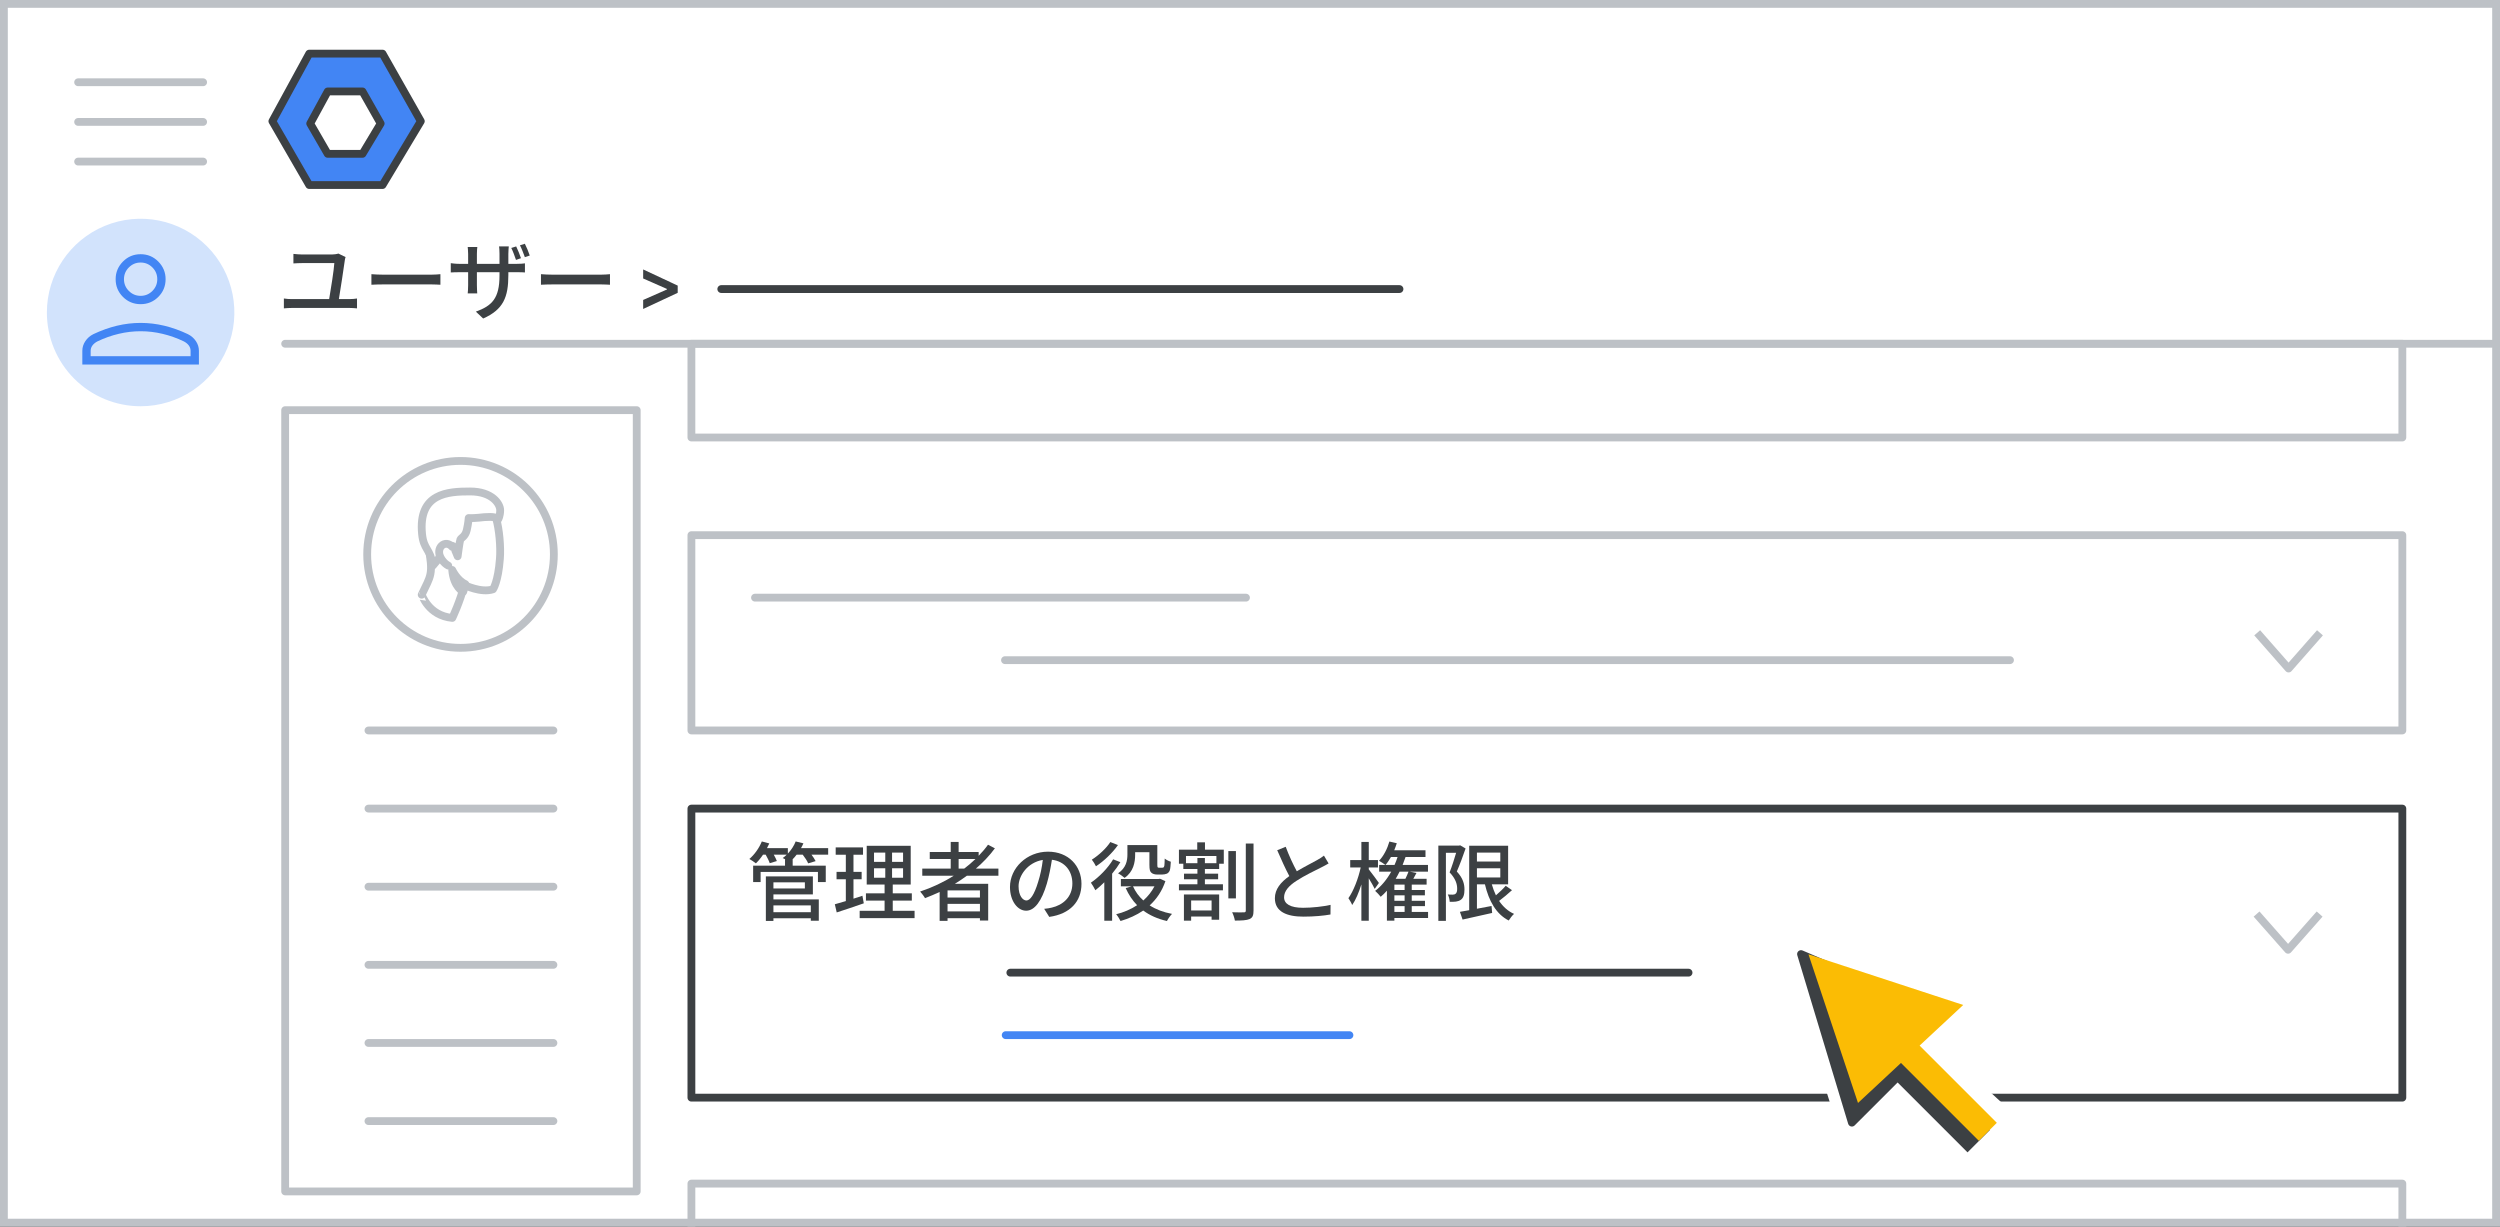 <?xml version="1.0" encoding="UTF-8"?>
<svg width="320px" height="157px" viewBox="0 0 320 157" version="1.1" xmlns="http://www.w3.org/2000/svg" xmlns:xlink="http://www.w3.org/1999/xlink">
    <rect x="0" y="0" width="320" height="157" fill="#333333" stroke="none"/>
    <title>admin-users-roles</title>
    <g id="admin-users-roles" stroke="none" stroke-width="1" fill="none" fill-rule="evenodd">
        <rect id="Rectangle" stroke="#BDC1C6" fill="#FFFFFF" x="0.5" y="0.5" width="319" height="156"></rect>
        <line x1="36.5" y1="44" x2="319" y2="44" id="Line" stroke="#BDC1C6" stroke-linecap="round"></line>
        <g id="Group" transform="translate(34, 6)" stroke="#3C4043" stroke-linejoin="round">
            <g id="Group-3-Copy" transform="translate(0.864, 0.864)">
                <polygon id="Path-19" fill="#4285F4" points="4.72 0 14.099 0 19 8.653 14.099 16.822 4.72 16.822 2.01713646e-14 8.653"></polygon>
                <polygon id="Path-19" fill="#FFFFFF" points="7.082 4.841 11.535 4.841 13.862 8.949 11.535 12.828 7.082 12.828 4.841 8.949"></polygon>
            </g>
        </g>
        <g id="Group" transform="translate(10, 10)" stroke="#BDC1C6" stroke-linecap="round" stroke-linejoin="round">
            <g id="UI/menu-light-grey">
                <line x1="1.73472348e-16" y1="0.529" x2="16" y2="0.529" id="Line"></line>
                <line x1="1.73472348e-16" y1="5.606" x2="16" y2="5.606" id="Line"></line>
                <line x1="1.73472348e-16" y1="10.683" x2="16" y2="10.683" id="Line"></line>
            </g>
        </g>
        <g id="Group" transform="translate(6, 28)" fill-rule="nonzero">
            <g>
                <path d="M12,24 C16.854,24 21.229,21.076 23.087,16.591 C24.944,12.107 23.916,6.945 20.484,3.514 C17.051,0.082 11.889,-0.944 7.405,0.915 C2.921,2.773 -0.002,7.15 0,12.004 C0,15.186 1.264,18.238 3.515,20.488 C5.765,22.738 8.818,24.001 12,24 Z" id="Path" fill="#D2E3FC"></path>
                <g id="person_BASELINE_P900" transform="translate(4.538, 4.538)" fill="#4285F4">
                    <path d="M7.462,6.396 C6.573,6.396 5.818,6.085 5.196,5.463 C4.575,4.841 4.264,4.086 4.264,3.198 C4.264,2.327 4.575,1.577 5.196,0.945 C5.818,0.315 6.573,0 7.462,0 C8.35,0 9.105,0.315 9.727,0.945 C10.348,1.577 10.659,2.327 10.659,3.198 C10.659,4.086 10.348,4.841 9.727,5.463 C9.105,6.085 8.35,6.396 7.462,6.396 Z M0,14.124 L0,12.365 C0,11.921 0.129,11.507 0.387,11.125 C0.644,10.744 0.986,10.446 1.412,10.233 C2.425,9.753 3.433,9.393 4.437,9.153 C5.441,8.914 6.449,8.794 7.462,8.794 C8.474,8.794 9.483,8.914 10.487,9.153 C11.49,9.393 12.498,9.753 13.511,10.233 C13.937,10.446 14.279,10.744 14.537,11.125 C14.794,11.507 14.923,11.921 14.923,12.365 L14.923,14.124 L0,14.124 Z M1.066,13.058 L13.857,13.058 L13.857,12.365 C13.857,12.116 13.782,11.889 13.631,11.685 C13.48,11.481 13.271,11.308 13.004,11.166 C12.116,10.739 11.206,10.415 10.273,10.194 C9.34,9.971 8.403,9.86 7.462,9.86 C6.52,9.86 5.583,9.971 4.651,10.194 C3.718,10.415 2.807,10.739 1.919,11.166 C1.652,11.308 1.444,11.481 1.293,11.685 C1.142,11.889 1.066,12.116 1.066,12.365 L1.066,13.058 Z M7.462,5.33 C8.048,5.33 8.55,5.121 8.968,4.703 C9.385,4.286 9.593,3.784 9.593,3.198 C9.593,2.612 9.385,2.11 8.968,1.693 C8.55,1.275 8.048,1.066 7.462,1.066 C6.875,1.066 6.374,1.275 5.956,1.693 C5.539,2.11 5.33,2.612 5.33,3.198 C5.33,3.784 5.539,4.286 5.956,4.703 C6.374,5.121 6.875,5.33 7.462,5.33 Z" id="Shape"></path>
                </g>
            </g>
        </g>
        <rect id="Rectangle" stroke="#BDC1C6" fill="#FFFFFF" fill-rule="nonzero" stroke-linejoin="round" x="36.5" y="52.5" width="45" height="100"></rect>
        <rect id="Rectangle" stroke="#BDC1C6" stroke-linejoin="round" x="88.5" y="68.5" width="219" height="25"></rect>
        <g id="Group-3" stroke-linecap="round" stroke-linejoin="round" transform="translate(96.64, 76)" stroke="#BDC1C6">
            <line x1="0" y1="0.5" x2="62.847" y2="0.5" id="Line-2"></line>
            <line x1="32" y1="8.5" x2="160.64" y2="8.5" id="Line-2"></line>
        </g>
        <polyline id="Path-21" stroke="#BDC1C6" stroke-linejoin="round" transform="translate(292.938, 83.286) scale(-1, 1) rotate(-180) translate(-292.938, -83.286) " points="288.92 85.573 292.938 81 296.956 85.573"></polyline>
        <rect id="Rectangle" stroke="#3C4043" stroke-linejoin="round" x="88.5" y="103.5" width="219" height="37"></rect>
        <g id="Group-3" stroke-linecap="round" stroke-linejoin="round" transform="translate(128.729, 124)">
            <g id="UI/line-dark-grey" stroke="#3C4043">
                <line x1="0.595" y1="0.5" x2="87.405" y2="0.5" id="Line-5"></line>
            </g>
            <line x1="0" y1="8.5" x2="44" y2="8.5" id="Line-2" stroke="#4285F4"></line>
        </g>
        <polyline id="Path-21" stroke="#BDC1C6" stroke-linejoin="round" transform="translate(292.874, 119.286) scale(-1, 1) rotate(-180) translate(-292.874, -119.286) " points="288.839 121.573 292.874 117 296.91 121.573"></polyline>
        <g id="Group-3" transform="translate(89, 44.5)" stroke="#BDC1C6" stroke-linejoin="round">
            <rect id="Rectangle" x="-0.5" y="-0.5" width="219" height="12"></rect>
        </g>
        <g id="Group-3" transform="translate(89, 152)" stroke="#BDC1C6" stroke-linejoin="round">
            <rect id="Rectangle" x="-0.5" y="-0.5" width="219" height="12"></rect>
        </g>
        <g id="People/profile7-greyscale" transform="translate(47, 59)">
            <g id="Group-22" transform="translate(-0, -0)" fill="#FFFFFF" stroke="#BDC1C6">
                <ellipse id="Oval" cx="11.947" cy="11.961" rx="11.947" ry="11.961"></ellipse>
            </g>
            <path d="M10.897,20.093 C10.897,20.093 11.922,17.943 12.425,15.875 C12.425,15.875 14.576,16.94 16.104,16.428 C16.104,16.428 16.767,15.486 16.988,12.516 C17.109,11.022 16.908,8.749 16.506,7.356 C16.064,5.78 14.556,4.715 12.083,5.104 C8.726,5.616 7.178,7.5 7.801,10.755 C8.525,14.626 8.143,14.626 6.977,17.124 C6.997,17.103 7.821,19.806 10.897,20.093" id="Fill-1" fill="#FFFFFF"></path>
            <path d="M10.897,20.093 C10.897,20.093 11.922,17.943 12.425,15.875 C12.425,15.875 14.576,16.94 16.104,16.428 C16.104,16.428 16.767,15.486 16.988,12.516 C17.109,11.022 16.908,8.749 16.506,7.356 C16.064,5.78 14.556,4.715 12.083,5.104 C8.726,5.616 7.178,7.5 7.801,10.755 C8.525,14.626 8.143,14.626 6.977,17.124 C6.997,17.103 7.821,19.806 10.897,20.093 Z" id="Stroke-3" stroke="#BDC1C6" stroke-linecap="round" stroke-linejoin="round"></path>
            <path d="M12.296,16.744 C12.296,16.744 11.065,16.164 10.884,13.953 C10.884,13.953 11.489,15.271 12.558,15.762 C12.558,15.762 12.498,16.007 12.457,16.208 C12.377,16.432 12.296,16.744 12.296,16.744" id="Fill-5" fill="#BDC1C6"></path>
            <path d="M12.296,16.744 C12.296,16.744 11.065,16.164 10.884,13.953 C10.884,13.953 11.489,15.271 12.558,15.762 C12.558,15.762 12.498,16.007 12.457,16.208 C12.377,16.432 12.296,16.744 12.296,16.744 Z" id="Stroke-7" stroke="#BDC1C6" stroke-linecap="round" stroke-linejoin="round"></path>
            <path d="M8.413,13.395 C8.413,13.395 9.422,12.268 9.623,11.715 C9.784,11.325 10.43,10.998 10.772,10.875 C10.893,10.834 11.014,10.875 11.055,10.998 C11.216,11.325 11.498,11.961 11.579,12.207 C11.579,12.207 11.821,10.321 11.922,10.076 C12.023,9.83 12.547,9.706 12.749,8.846 C12.95,7.985 12.991,7.309 12.991,7.309 C12.991,7.309 13.353,7.35 14.261,7.268 C15.148,7.165 16.459,7.042 16.781,7.452 C16.781,7.452 17.023,7.022 17.023,6.305 C17.023,5.505 16.011,3.907 13.168,3.907 C10.325,3.907 6.518,4.112 7.022,9.338 C7.22,11.387 8.071,11.182 8.413,13.395" id="Fill-9" fill="#FFFFFF"></path>
            <path d="M8.413,13.395 C8.413,13.395 9.422,12.268 9.623,11.715 C9.784,11.325 10.43,10.998 10.772,10.875 C10.893,10.834 11.014,10.875 11.055,10.998 C11.216,11.325 11.498,11.961 11.579,12.207 C11.579,12.207 11.821,10.321 11.922,10.076 C12.023,9.83 12.547,9.706 12.749,8.846 C12.95,7.985 12.991,7.309 12.991,7.309 C12.991,7.309 13.353,7.35 14.261,7.268 C15.148,7.165 16.459,7.042 16.781,7.452 C16.781,7.452 17.023,7.022 17.023,6.305 C17.023,5.505 16.011,3.907 13.168,3.907 C10.325,3.907 6.518,4.112 7.022,9.338 C7.22,11.387 8.071,11.182 8.413,13.395 Z" id="Stroke-11" stroke="#BDC1C6" stroke-linecap="round" stroke-linejoin="round"></path>
            <path d="M10.884,11 C10.884,11 10.521,10.54 10.013,10.612 C9.504,10.685 9.166,11.193 9.214,11.75 C9.238,12.306 9.771,13.081 10.376,13.395" id="Fill-13" fill="#FFFFFF"></path>
            <path d="M10.884,11 C10.884,11 10.521,10.54 10.013,10.612 C9.504,10.685 9.166,11.193 9.214,11.75 C9.238,12.306 9.771,13.081 10.376,13.395" id="Stroke-15" stroke="#BDC1C6" stroke-linecap="round" stroke-linejoin="round"></path>
        </g>
        <g id="Group" transform="translate(47, 93)" stroke="#BDC1C6" stroke-linecap="round" stroke-linejoin="round">
            <g id="UI/line-dark-grey">
                <line x1="0.162" y1="0.5" x2="23.838" y2="0.5" id="Line-5"></line>
            </g>
        </g>
        <g id="Group" transform="translate(47, 103)" stroke="#BDC1C6" stroke-linecap="round" stroke-linejoin="round">
            <g id="UI/line-dark-grey">
                <line x1="0.162" y1="0.5" x2="23.838" y2="0.5" id="Line-5"></line>
            </g>
        </g>
        <g id="Group" transform="translate(47, 113)" stroke="#BDC1C6" stroke-linecap="round" stroke-linejoin="round">
            <g id="UI/line-dark-grey">
                <line x1="0.162" y1="0.5" x2="23.838" y2="0.5" id="Line-5"></line>
            </g>
        </g>
        <g id="Group" transform="translate(47, 123)" stroke="#BDC1C6" stroke-linecap="round" stroke-linejoin="round">
            <g id="UI/line-dark-grey">
                <line x1="0.162" y1="0.5" x2="23.838" y2="0.5" id="Line-5"></line>
            </g>
        </g>
        <g id="Group" transform="translate(47, 133)" stroke="#BDC1C6" stroke-linecap="round" stroke-linejoin="round">
            <g id="UI/line-dark-grey">
                <line x1="0.162" y1="0.5" x2="23.838" y2="0.5" id="Line-5"></line>
            </g>
        </g>
        <g id="Group" transform="translate(47, 143)" stroke="#BDC1C6" stroke-linecap="round" stroke-linejoin="round">
            <g id="UI/line-dark-grey">
                <line x1="0.162" y1="0.5" x2="23.838" y2="0.5" id="Line-5"></line>
            </g>
        </g>
        <g id="Group" transform="translate(223, 115)">
            <polygon id="Path" fill="#FFFFFF" points="4.057 3.286 13.23 32.504 19.533 26.643 28.292 35.149 36 28.699 25.411 18.962 31.719 13.566"></polygon>
            <g id="UI/arrow" fill-rule="nonzero">
                <g id="Group" transform="translate(19, 19) rotate(-45) translate(-19, -19) translate(8.638, 2.492)">
                    <polygon id="Triangle" stroke="#3C4043" fill="#3C4043" stroke-linejoin="round" points="10.65 0 17.559 17.271 13.241 13.529 10.362 19.861 -9.09494702e-13 19.861"></polygon>
                    <g id="Group-2" transform="translate(7.772, 17.779)">
                        <polygon id="Rectangle" fill="#3C4043" points="2.22266414e-11 1.541 3.627 1.464 4.071 15.236 9.09494702e-13 15.236"></polygon>
                        <rect id="Rectangle" fill="#FBBC04" x="2.073" y="-9.09494702e-13" width="3.257" height="15.213"></rect>
                    </g>
                    <polygon id="Triangle" fill="#FBBC04" points="11.303 0.692 20.725 19.286 2.332 18.633"></polygon>
                </g>
            </g>
        </g>
        <g id="Group" transform="translate(91.729, 36.5)" stroke="#3C4043" stroke-linecap="round" stroke-linejoin="round">
            <g id="UI/line-dark-grey">
                <line x1="0.595" y1="0.5" x2="87.405" y2="0.5" id="Line-5"></line>
            </g>
        </g>
        <g id="管理者の役割と権限-copy" transform="translate(95.918, 107.705)" fill="#3C4043" fill-rule="nonzero">
            <path d="M7.865,8.184 L7.865,9.053 L3.08,9.053 L3.08,8.184 L7.865,8.184 Z M7.106,5.236 L7.106,6.017 L3.08,6.017 L3.08,5.236 L7.106,5.236 Z M3.08,6.776 L8.129,6.776 L8.129,4.477 L2.112,4.477 L2.112,10.175 L3.08,10.175 L3.08,9.834 L7.865,9.834 L7.865,10.153 L8.888,10.153 L8.888,7.414 L3.08,7.414 L3.08,6.776 Z M10.087,0.858 L6.611,0.858 C6.721,0.66 6.831,0.451 6.919,0.242 L5.929,0 C5.709,0.561 5.357,1.1 4.928,1.551 L4.928,0.858 L2.255,0.858 C2.365,0.66 2.464,0.451 2.552,0.253 L1.595,0 C1.254,0.847 0.649,1.694 0,2.244 C0.242,2.376 0.638,2.64 0.836,2.805 C1.144,2.508 1.463,2.123 1.749,1.694 L2.09,1.694 C2.299,2.068 2.519,2.497 2.607,2.783 L3.52,2.508 C3.443,2.288 3.289,1.991 3.124,1.694 L4.785,1.694 C4.62,1.848 4.444,2.002 4.268,2.123 C4.367,2.167 4.488,2.233 4.62,2.299 L4.565,2.299 L4.565,3.102 L0.484,3.102 L0.484,5.203 L1.441,5.203 L1.441,3.905 L8.778,3.905 L8.778,5.203 L9.779,5.203 L9.779,3.102 L5.544,3.102 L5.544,2.299 L5.522,2.299 C5.709,2.112 5.885,1.914 6.05,1.694 L6.831,1.694 C7.117,2.068 7.414,2.508 7.524,2.805 L8.481,2.519 C8.371,2.277 8.162,1.98 7.953,1.694 L10.087,1.694 L10.087,0.858 Z" id="Shape"></path>
            <path d="M14.471,6.952 C14.097,7.084 13.701,7.205 13.327,7.326 L13.327,4.84 L14.372,4.84 L14.372,3.894 L13.327,3.894 L13.327,1.705 L14.548,1.705 L14.548,0.759 L11.05,0.759 L11.05,1.705 L12.348,1.705 L12.348,3.894 L11.16,3.894 L11.16,4.84 L12.348,4.84 L12.348,7.634 C11.82,7.799 11.336,7.931 10.94,8.041 L11.182,9.086 C12.172,8.767 13.448,8.338 14.647,7.92 L14.471,6.952 Z M15.956,3.432 L17.397,3.432 L17.397,4.642 L15.956,4.642 L15.956,3.432 Z M15.956,1.43 L17.397,1.43 L17.397,2.618 L15.956,2.618 L15.956,1.43 Z M19.674,2.618 L18.266,2.618 L18.266,1.43 L19.674,1.43 L19.674,2.618 Z M19.674,4.642 L18.266,4.642 L18.266,3.432 L19.674,3.432 L19.674,4.642 Z M18.354,8.877 L18.354,7.568 L20.796,7.568 L20.796,6.644 L18.354,6.644 L18.354,5.511 L20.653,5.511 L20.653,0.561 L15.021,0.561 L15.021,5.511 L17.309,5.511 L17.309,6.644 L14.922,6.644 L14.922,7.568 L17.309,7.568 L17.309,8.877 L14.119,8.877 L14.119,9.812 L21.148,9.812 L21.148,8.877 L18.354,8.877 Z" id="Shape"></path>
            <path d="M26.786,3.476 L26.786,2.244 L28.942,2.244 C28.491,2.673 28.018,3.091 27.501,3.476 L26.786,3.476 Z M29.514,7.183 L25.367,7.183 L25.367,6.27 L29.514,6.27 L29.514,7.183 Z M25.367,8.954 L25.367,7.986 L29.514,7.986 L29.514,8.954 L25.367,8.954 Z M31.879,4.389 L31.879,3.476 L28.997,3.476 C29.91,2.684 30.735,1.826 31.428,0.88 L30.548,0.418 C30.196,0.913 29.789,1.386 29.349,1.837 L29.349,1.353 L26.786,1.353 L26.786,0.066 L25.774,0.066 L25.774,1.353 L23.09,1.353 L23.09,2.244 L25.774,2.244 L25.774,3.476 L22.133,3.476 L22.133,4.389 L26.159,4.389 C24.839,5.225 23.376,5.907 21.858,6.413 C22.045,6.622 22.364,7.029 22.485,7.26 C23.112,7.018 23.739,6.754 24.355,6.468 L24.355,10.164 L25.367,10.164 L25.367,9.823 L29.514,9.823 L29.514,10.12 L30.57,10.12 L30.57,5.423 L26.302,5.423 C26.83,5.093 27.347,4.763 27.842,4.389 L31.879,4.389 Z" id="Shape"></path>
            <path d="M35.46,7.557 C35.02,7.557 34.459,6.985 34.459,5.731 C34.459,4.389 35.603,2.684 37.561,2.365 C37.451,3.322 37.242,4.312 36.967,5.17 C36.461,6.853 35.933,7.557 35.46,7.557 Z M38.386,9.658 C41.048,9.284 42.511,7.7 42.511,5.423 C42.511,3.135 40.85,1.309 38.232,1.309 C35.504,1.309 33.359,3.41 33.359,5.83 C33.359,7.645 34.349,8.866 35.427,8.866 C36.516,8.866 37.418,7.623 38.078,5.401 C38.375,4.378 38.573,3.322 38.727,2.343 C40.399,2.552 41.345,3.795 41.345,5.379 C41.345,7.139 40.102,8.151 38.705,8.47 C38.441,8.536 38.122,8.591 37.737,8.624 L38.386,9.658 Z" id="Shape"></path>
            <path d="M49.381,1.375 L51.207,1.375 L51.207,2.97 C51.207,3.619 51.273,3.839 51.46,4.004 C51.636,4.169 51.922,4.235 52.197,4.235 L52.835,4.235 C53.011,4.235 53.286,4.191 53.44,4.125 C53.605,4.048 53.726,3.916 53.814,3.707 C53.88,3.531 53.924,3.025 53.946,2.596 C53.693,2.519 53.352,2.354 53.165,2.189 C53.154,2.607 53.143,2.948 53.121,3.091 C53.099,3.234 53.044,3.3 53,3.333 C52.956,3.355 52.868,3.366 52.78,3.366 L52.45,3.366 C52.384,3.366 52.318,3.355 52.285,3.322 C52.23,3.278 52.219,3.157 52.219,2.97 L52.219,0.462 L48.391,0.462 L48.391,1.672 C48.391,2.442 48.237,3.377 47.192,4.081 C47.423,4.191 47.852,4.499 48.028,4.664 C49.161,3.883 49.381,2.673 49.381,1.694 L49.381,1.375 Z M46.202,0.077 C45.718,0.847 44.728,1.771 43.837,2.332 C44.002,2.53 44.266,2.959 44.365,3.179 C45.399,2.508 46.499,1.441 47.181,0.462 L46.202,0.077 Z M46.565,2.288 C45.894,3.421 44.761,4.565 43.716,5.28 C43.881,5.5 44.178,6.017 44.288,6.248 C44.662,5.951 45.047,5.61 45.432,5.225 L45.432,10.153 L46.433,10.153 L46.433,4.125 C46.829,3.652 47.192,3.146 47.489,2.651 L46.565,2.288 Z M51.856,5.742 C51.493,6.435 51.009,7.04 50.426,7.557 C49.854,7.04 49.414,6.435 49.106,5.742 L51.856,5.742 Z M52.56,4.774 L52.373,4.807 L47.555,4.807 L47.555,5.742 L48.941,5.742 L48.171,5.973 C48.545,6.809 49.029,7.546 49.634,8.162 C48.82,8.69 47.907,9.086 46.95,9.317 C47.137,9.526 47.39,9.933 47.511,10.186 C48.556,9.878 49.546,9.438 50.415,8.844 C51.251,9.46 52.252,9.911 53.451,10.186 C53.583,9.911 53.88,9.493 54.1,9.273 C53,9.064 52.032,8.701 51.24,8.184 C52.12,7.381 52.824,6.358 53.253,5.082 L52.56,4.774 Z" id="Shape"></path>
            <path d="M59.166,7.557 L59.166,8.833 L56.548,8.833 L56.548,7.557 L59.166,7.557 Z M55.624,10.142 L56.548,10.142 L56.548,9.614 L59.166,9.614 L59.166,10.021 L60.134,10.021 L60.134,6.787 L55.624,6.787 L55.624,10.142 Z M59.782,2.783 L58.308,2.783 L58.308,2.123 L57.351,2.123 L57.351,2.783 L55.888,2.783 L55.888,1.859 L59.782,1.859 L59.782,2.783 Z M58.319,0.11 L57.329,0.11 L57.329,1.056 L54.986,1.056 L54.986,2.849 L55.547,2.849 L55.547,3.531 L57.351,3.531 L57.351,4.125 L55.635,4.125 L55.635,4.84 L57.351,4.84 L57.351,5.478 L54.986,5.478 L54.986,6.259 L60.618,6.259 L60.618,5.478 L58.308,5.478 L58.308,4.84 L60.002,4.84 L60.002,4.125 L58.308,4.125 L58.308,3.531 L60.134,3.531 L60.134,2.849 L60.728,2.849 L60.728,1.056 L58.319,1.056 L58.319,0.11 Z M62.279,1.232 L61.311,1.232 L61.311,7.293 L62.279,7.293 L62.279,1.232 Z M63.544,0.264 L63.544,8.833 C63.544,9.02 63.478,9.075 63.313,9.075 C63.093,9.086 62.455,9.086 61.795,9.064 C61.949,9.361 62.103,9.834 62.147,10.131 C63.005,10.131 63.654,10.098 64.028,9.933 C64.413,9.757 64.534,9.471 64.534,8.833 L64.534,0.264 L63.544,0.264 Z" id="Shape"></path>
            <path d="M73.548,1.815 C73.295,2.024 73.031,2.178 72.668,2.387 C72.107,2.706 71.029,3.245 70.072,3.817 C69.61,2.959 69.082,1.848 68.653,0.682 L67.564,1.122 C68.07,2.288 68.62,3.509 69.115,4.433 C68.004,5.225 67.267,6.116 67.267,7.271 C67.267,9.009 68.818,9.625 70.919,9.625 C72.305,9.625 73.526,9.504 74.384,9.35 L74.395,8.118 C73.504,8.327 72.03,8.492 70.875,8.492 C69.247,8.492 68.444,7.997 68.444,7.15 C68.444,6.358 69.049,5.676 70.017,5.049 C71.051,4.367 72.492,3.685 73.207,3.322 C73.559,3.146 73.867,2.981 74.142,2.816 L73.548,1.815 Z" id="Path"></path>
            <path d="M80.583,5.313 C80.407,5.049 79.615,3.982 79.285,3.575 L79.285,3.333 L80.462,3.333 L80.462,2.387 L79.285,2.387 L79.285,0.066 L78.339,0.066 L78.339,2.387 L76.909,2.387 L76.909,3.333 L78.251,3.333 C77.954,4.73 77.327,6.358 76.678,7.26 C76.821,7.48 77.063,7.865 77.162,8.14 C77.602,7.513 78.009,6.545 78.339,5.5 L78.339,10.153 L79.285,10.153 L79.285,4.719 C79.582,5.203 79.89,5.753 80.044,6.072 L80.583,5.313 Z M82.563,8.283 L83.872,8.283 L83.872,9.02 L82.563,9.02 L82.563,8.283 Z M84.367,3.872 C84.268,4.136 84.125,4.477 83.971,4.785 L82.728,4.785 C82.904,4.488 83.069,4.191 83.223,3.872 L84.367,3.872 Z M81.43,3.003 C81.672,2.728 81.903,2.376 82.123,1.991 L82.97,1.991 C82.86,2.343 82.728,2.673 82.585,3.003 L81.43,3.003 Z M83.872,6.215 L82.563,6.215 L82.563,5.522 L83.872,5.522 L83.872,6.215 Z M83.872,7.601 L82.563,7.601 L82.563,6.897 L83.872,6.897 L83.872,7.601 Z M86.875,9.02 L84.785,9.02 L84.785,8.283 L86.479,8.283 L86.479,7.601 L84.785,7.601 L84.785,6.897 L86.468,6.897 L86.468,6.215 L84.785,6.215 L84.785,5.522 L86.688,5.522 L86.688,4.785 L84.983,4.785 C85.115,4.554 85.258,4.29 85.39,4.037 L84.543,3.872 L86.864,3.872 L86.864,3.003 L83.619,3.003 C83.751,2.673 83.872,2.332 83.993,1.991 L86.545,1.991 L86.545,1.133 L82.541,1.133 C82.662,0.836 82.772,0.539 82.871,0.231 L81.925,0.011 C81.661,0.935 81.177,1.881 80.594,2.475 C80.825,2.596 81.21,2.849 81.408,3.003 L80.616,3.003 L80.616,3.872 L82.156,3.872 C81.606,4.862 80.913,5.709 80.099,6.325 C80.308,6.501 80.671,6.897 80.814,7.084 C81.089,6.853 81.353,6.589 81.606,6.303 L81.606,10.142 L82.563,10.142 L82.563,9.801 L86.875,9.801 L86.875,9.02 Z" id="Shape"></path>
            <path d="M90.984,0.495 L90.841,0.528 L88.19,0.528 L88.19,10.164 L89.158,10.164 L89.158,1.452 L90.467,1.452 C90.247,2.211 89.928,3.212 89.631,3.96 C90.401,4.763 90.599,5.467 90.599,6.028 C90.61,6.347 90.544,6.6 90.379,6.71 C90.28,6.787 90.159,6.798 90.016,6.809 C89.851,6.809 89.642,6.809 89.4,6.787 C89.554,7.062 89.631,7.458 89.642,7.722 C89.906,7.733 90.203,7.733 90.434,7.7 C90.665,7.667 90.885,7.601 91.05,7.48 C91.402,7.249 91.534,6.787 91.534,6.149 C91.534,5.489 91.369,4.719 90.555,3.85 C90.929,2.992 91.358,1.837 91.677,0.902 L90.984,0.495 Z M93.129,3.432 L96.121,3.432 L96.121,4.609 L93.129,4.609 L93.129,3.432 Z M96.121,1.43 L96.121,2.574 L93.129,2.574 L93.129,1.43 L96.121,1.43 Z M96.814,5.676 C96.495,6.05 96.022,6.501 95.56,6.897 C95.351,6.457 95.175,5.984 95.032,5.489 L97.122,5.489 L97.122,0.55 L92.139,0.55 L92.139,8.8 C91.699,8.877 91.292,8.954 90.951,9.009 L91.292,9.999 C92.348,9.768 93.745,9.46 95.076,9.152 L94.999,8.261 L93.129,8.613 L93.129,5.489 L94.152,5.489 C94.658,7.623 95.582,9.295 97.199,10.12 C97.353,9.867 97.65,9.471 97.881,9.273 C97.089,8.921 96.462,8.338 95.967,7.612 C96.495,7.216 97.1,6.71 97.617,6.237 L96.814,5.676 Z" id="Shape"></path>
        </g>
        <g id="ユーザー-&gt;-copy" transform="translate(36.336, 31.2)" fill="#3C4043" fill-rule="nonzero">
            <path d="M7.04,7.084 C7.238,5.874 7.667,3.135 7.799,2.123 C7.81,2.035 7.843,1.826 7.898,1.705 L6.974,1.254 C6.82,1.32 6.391,1.375 6.149,1.375 L2.343,1.375 C1.98,1.375 1.562,1.331 1.221,1.298 L1.221,2.519 C1.584,2.497 1.936,2.475 2.354,2.475 L6.457,2.475 C6.424,3.223 6.006,5.885 5.797,7.084 L1.023,7.084 C0.693,7.084 0.33,7.062 0,7.007 L0,8.272 C0.352,8.239 0.704,8.217 1.023,8.217 L8.404,8.217 C8.635,8.217 9.064,8.239 9.361,8.272 L9.361,7.007 C9.086,7.051 8.756,7.084 8.404,7.084 L7.04,7.084 Z" id="Path"></path>
            <path d="M11.204,5.247 C11.567,5.225 12.216,5.203 12.832,5.203 L18.816,5.203 C19.3,5.203 19.795,5.236 20.037,5.247 L20.037,3.894 C19.773,3.916 19.344,3.96 18.805,3.96 L12.832,3.96 C12.238,3.96 11.556,3.927 11.204,3.894 L11.204,5.247 Z" id="Path"></path>
            <path d="M31.472,1.507 C31.329,1.067 31.054,0.407 30.845,0 L30.218,0.198 C30.438,0.616 30.669,1.232 30.845,1.716 L31.472,1.507 Z M30.35,1.848 C30.207,1.419 29.932,0.748 29.734,0.341 L29.107,0.539 C29.327,0.968 29.547,1.595 29.712,2.068 L30.35,1.848 Z M28.733,2.574 L28.733,1.298 C28.733,0.858 28.777,0.506 28.788,0.341 L27.545,0.341 C27.567,0.495 27.6,0.858 27.6,1.298 L27.6,2.574 L24.707,2.574 L24.707,1.309 C24.707,0.902 24.74,0.572 24.762,0.418 L23.53,0.418 C23.541,0.572 23.585,0.924 23.585,1.309 L23.585,2.574 L22.507,2.574 C22.001,2.574 21.506,2.508 21.363,2.486 L21.363,3.674 C21.55,3.663 22.001,3.641 22.507,3.641 L23.585,3.641 L23.585,5.291 C23.585,5.742 23.552,6.204 23.53,6.358 L24.751,6.358 C24.74,6.204 24.707,5.731 24.707,5.291 L24.707,3.641 L27.6,3.641 L27.6,4.081 C27.6,6.996 26.632,7.942 24.575,8.69 L25.51,9.57 C28.084,8.426 28.733,6.853 28.733,4.015 L28.733,3.641 L29.767,3.641 C30.295,3.641 30.691,3.652 30.856,3.674 L30.856,2.508 C30.647,2.541 30.295,2.574 29.756,2.574 L28.733,2.574 Z" id="Shape"></path>
            <path d="M32.908,5.247 C33.271,5.225 33.92,5.203 34.536,5.203 L40.52,5.203 C41.004,5.203 41.499,5.236 41.741,5.247 L41.741,3.894 C41.477,3.916 41.048,3.96 40.509,3.96 L34.536,3.96 C33.942,3.96 33.26,3.927 32.908,3.894 L32.908,5.247 Z" id="Path"></path>
            <polygon id="Path" points="45.988 7.194 49.035 5.852 49.035 5.786 45.988 4.444 45.988 3.289 50.41 5.357 50.41 6.281 45.988 8.349"></polygon>
        </g>
    </g>
</svg>